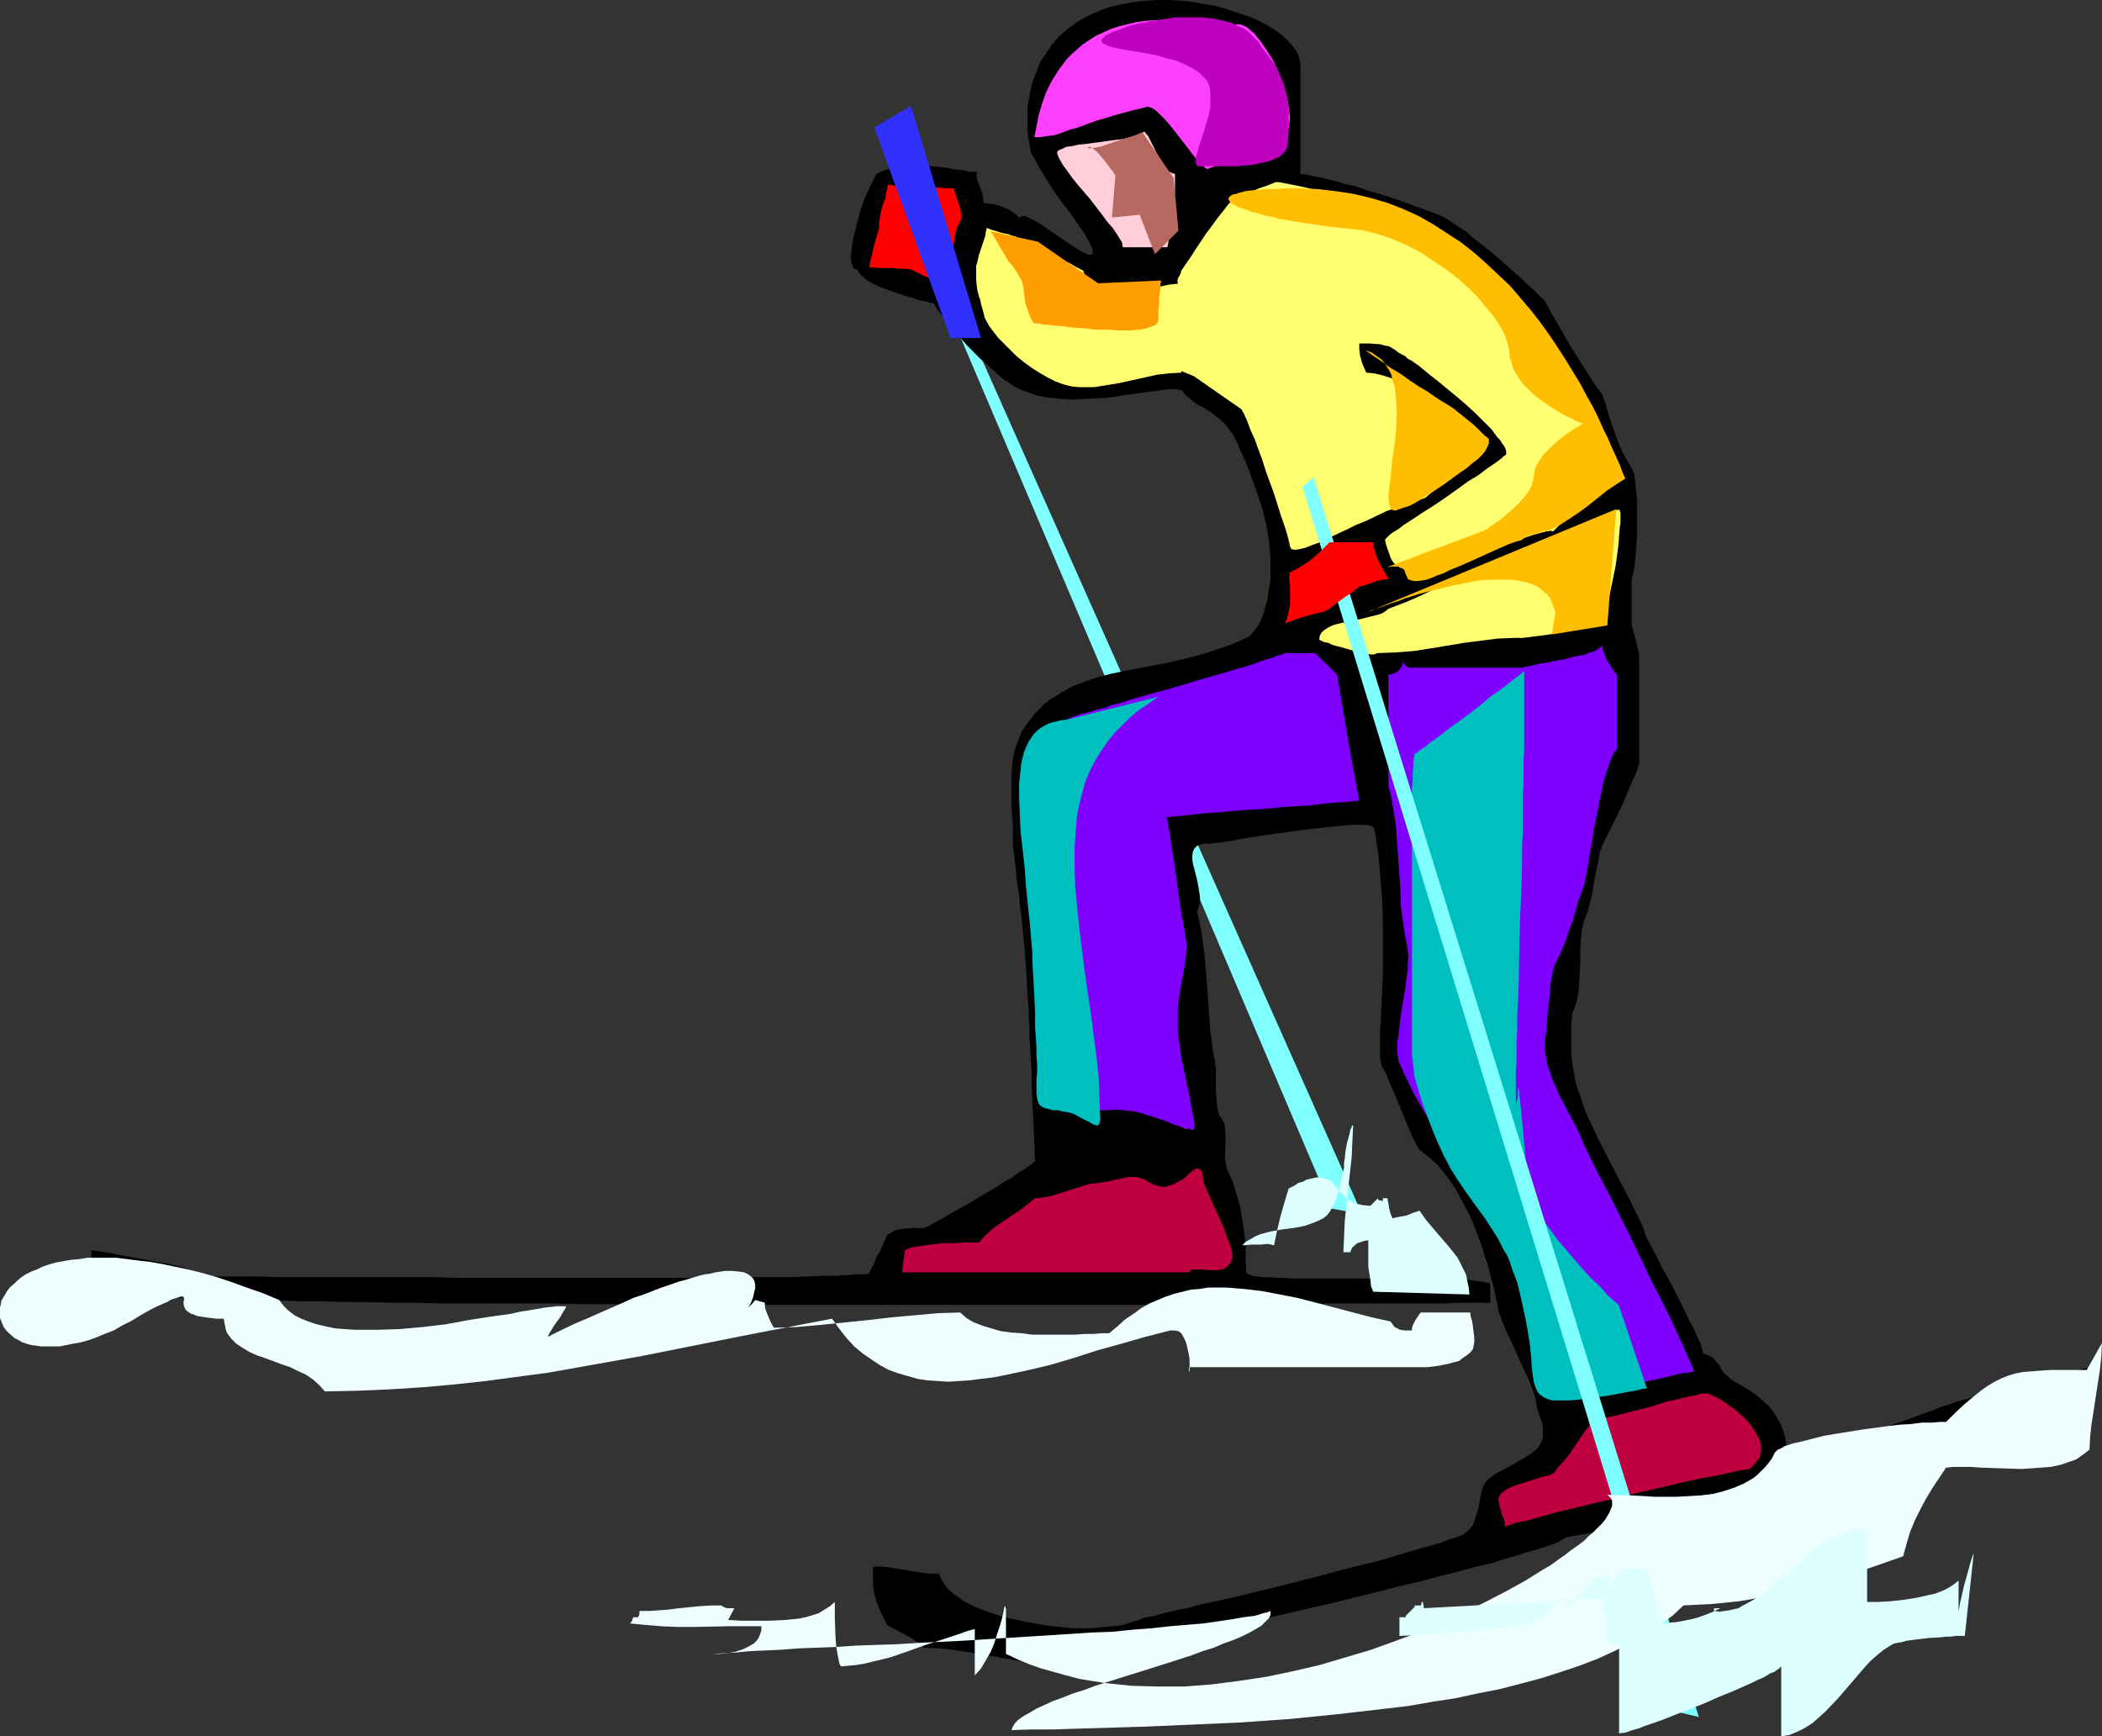 <?xml version="1.0" encoding="UTF-8" standalone="no"?>
<svg
   version="1.0"
   width="129.724mm"
   height="107.174mm"
   id="svg27"
   sodipodi:docname="Skier 56.wmf"
   xmlns:inkscape="http://www.inkscape.org/namespaces/inkscape"
   xmlns:sodipodi="http://sodipodi.sourceforge.net/DTD/sodipodi-0.dtd"
   xmlns="http://www.w3.org/2000/svg"
   xmlns:svg="http://www.w3.org/2000/svg">
  <rect width="100%" height="100%" fill="#333333" stroke="none"/>
  <sodipodi:namedview
     id="namedview27"
     pagecolor="#ffffff"
     bordercolor="#000000"
     borderopacity="0.25"
     inkscape:showpageshadow="2"
     inkscape:pageopacity="0.0"
     inkscape:pagecheckerboard="0"
     inkscape:deskcolor="#d1d1d1"
     inkscape:document-units="mm" />
  <defs
     id="defs1">
    <pattern
       id="WMFhbasepattern"
       patternUnits="userSpaceOnUse"
       width="6"
       height="6"
       x="0"
       y="0" />
  </defs>
  <path
     style="fill:#7fffff;fill-opacity:1;fill-rule:evenodd;stroke:none"
     d="m 222.523,75.132 88.072,206.815 7.11,1.293 -92.112,-207.138 z"
     id="path1" />
  <path
     style="fill:#000000;fill-opacity:1;fill-rule:evenodd;stroke:none"
     d="m 215.574,384.385 -0.646,-0.646 -0.97,-0.646 -0.97,-0.646 -0.97,-0.646 -2.424,-1.293 -2.586,-1.293 -0.646,-1.293 -0.485,-0.969 -0.485,-0.969 -0.323,-0.808 -0.646,-1.616 -0.323,-1.131 -0.323,-1.454 -0.162,-1.454 v -0.808 -3.231 h 1.939 l 1.939,0.162 3.878,0.646 3.878,0.646 1.778,0.162 h 1.939 l 0.485,0.969 0.485,0.969 0.646,0.969 0.808,0.969 0.97,0.808 1.131,0.808 1.131,0.808 1.454,0.808 1.293,0.646 1.616,0.646 3.232,1.131 3.555,0.969 3.717,0.808 3.717,0.646 3.878,0.485 3.717,0.323 h 3.717 l 3.394,-0.323 1.616,-0.162 1.616,-0.162 1.454,-0.323 1.293,-0.485 1.293,-0.323 1.131,-0.485 0.97,-0.323 1.293,-0.162 1.293,-0.323 1.616,-0.485 1.616,-0.323 1.939,-0.485 1.939,-0.323 2.101,-0.646 2.262,-0.485 2.262,-0.485 5.01,-1.131 5.171,-1.293 5.494,-1.293 11.15,-2.908 5.494,-1.454 5.494,-1.293 5.333,-1.616 5.01,-1.454 2.262,-0.646 2.262,-0.646 2.101,-0.808 2.101,-0.646 0.97,-0.485 0.808,-0.646 0.646,-0.646 0.646,-0.808 0.323,-0.969 0.323,-0.969 0.646,-1.939 0.323,-1.939 0.162,-0.808 0.162,-0.808 0.162,-0.646 0.162,-0.646 0.162,-0.323 0.162,-0.162 0.162,-0.485 0.323,-0.485 0.485,-0.485 0.646,-0.485 0.808,-0.646 0.808,-0.485 1.939,-0.969 4.202,-2.424 1.778,-1.131 0.808,-0.646 0.646,-0.646 0.485,-0.646 0.323,-0.808 0.323,-0.646 v -0.646 -1.616 l -0.162,-1.293 -0.485,-1.454 -0.485,-1.293 -0.323,-1.293 -0.162,-1.131 -0.162,-0.808 -0.323,-0.969 -0.485,-1.293 -0.485,-1.454 -0.646,-1.454 -0.808,-1.616 -1.616,-3.555 -1.616,-3.555 -0.808,-1.616 -0.646,-1.616 -0.485,-1.293 -0.485,-1.293 -0.323,-0.969 v -0.646 l -0.485,-2.1 -0.485,-2.424 -0.646,-2.262 -0.646,-2.585 -0.808,-2.424 -0.808,-2.585 -0.97,-2.585 -0.97,-2.585 -1.131,-2.424 -1.293,-2.424 -1.293,-2.424 -1.454,-2.262 -1.454,-1.939 -1.616,-1.939 -1.778,-1.616 -1.778,-1.454 -0.646,-0.485 -0.485,-0.646 -0.485,-0.969 -0.646,-1.293 -0.485,-1.131 -0.646,-1.454 -1.293,-3.231 -1.293,-3.07 -0.646,-1.616 -0.646,-1.454 -0.646,-1.454 -0.485,-1.293 -0.646,-1.131 -0.485,-0.969 -0.162,-0.808 -0.162,-0.969 v -1.131 -1.131 -1.293 -1.454 -1.616 l 0.162,-1.616 0.162,-3.555 0.162,-3.716 0.162,-4.039 v -4.039 -4.362 -4.524 l -0.162,-4.362 -0.323,-4.039 -0.323,-3.878 -0.162,-1.777 -0.162,-1.616 -0.323,-1.616 -0.162,-1.454 -0.162,-1.131 -0.323,-1.293 -0.162,-0.162 -0.323,-0.162 -0.485,-0.162 -0.646,-0.162 h -0.97 -0.97 -1.131 -1.131 l -1.454,0.162 -1.454,0.162 -3.07,0.323 -3.394,0.323 -3.394,0.485 -3.555,0.485 -3.394,0.485 -3.232,0.485 -2.909,0.485 -1.293,0.323 -1.293,0.162 -1.131,0.162 -0.97,0.162 h -0.808 l -0.808,0.162 h -0.485 -0.323 -0.808 l -0.646,0.162 -0.485,0.162 -0.485,0.162 -0.646,0.646 -0.323,0.646 -0.162,0.969 v 0.969 l 0.162,1.131 0.323,1.131 0.646,2.585 0.485,2.747 0.162,1.131 v 1.293 l -0.323,1.131 -0.323,0.969 0.485,2.262 0.485,2.424 0.646,4.686 0.485,5.009 0.323,4.686 0.323,4.524 0.323,4.362 0.323,1.939 0.162,1.939 0.323,1.777 0.323,1.616 v 0.485 l 0.162,0.808 v 1.616 3.878 l 0.162,1.939 0.162,1.777 0.162,0.646 0.162,0.646 0.162,0.646 0.323,0.323 0.323,0.485 0.323,0.646 0.323,0.646 v 0.808 l 0.162,1.616 v 1.777 l -0.162,3.555 0.323,1.777 0.162,0.808 0.323,0.646 1.131,2.585 0.808,2.747 0.808,2.747 0.485,3.07 0.485,3.07 0.323,3.231 v 3.07 l 0.162,3.07 0.162,0.162 0.485,0.162 0.646,0.323 1.131,0.162 1.293,0.162 h 1.454 l 1.778,0.162 h 1.939 l 2.101,0.162 h 2.262 4.686 5.171 5.333 5.333 5.171 4.686 l 2.262,0.162 h 2.101 l 1.939,0.162 h 1.778 l 1.454,0.162 1.293,0.162 0.97,0.162 0.808,0.162 0.485,0.162 0.162,0.323 v 1.131 1.777 1.454 0 -0.162 h -1.454 -1.778 -4.525 l -2.747,0.162 h -3.07 -3.394 -7.757 -4.202 -9.211 l -4.848,0.162 h -10.504 -5.656 -11.635 l -6.141,0.162 h -25.533 -6.626 -27.472 -27.957 -14.059 l -13.736,-0.162 h -13.574 -6.626 l -6.626,-0.162 h -6.302 -6.464 -6.141 -6.141 l -5.818,-0.162 h -5.656 l -5.656,-0.162 h -5.333 l -5.171,-0.162 H 70.942 l -4.686,-0.162 H 61.731 l -4.202,-0.162 -3.878,-0.162 h -3.717 l -3.394,-0.162 -3.07,-0.162 h -2.586 l -2.424,-0.162 -2.101,-0.162 -1.778,-0.162 h -1.293 l -0.646,-0.162 -0.485,-0.162 h -0.323 -0.162 l -2.586,-1.293 -2.424,-1.293 -1.131,-0.646 -0.97,-0.646 -0.808,-0.808 -0.808,-0.485 -0.485,-0.646 -0.485,-0.646 -0.485,-1.293 -0.162,-1.293 v -1.293 l 3.232,0.485 3.394,0.646 3.555,0.646 1.778,0.323 1.778,0.323 3.555,0.646 3.555,0.808 3.394,1.131 3.232,1.131 h 10.989 l 4.363,0.162 h 9.373 5.171 5.333 5.494 11.474 l 5.818,0.162 h 24.078 23.432 5.494 5.333 l 5.171,-0.162 h 4.848 4.686 4.363 l 4.04,-0.162 3.717,-0.162 h 1.616 1.616 l 1.616,-0.162 h 1.293 l 1.293,-0.162 h 1.293 0.97 l 0.97,-0.162 v 0 l 0.162,-0.323 0.323,-0.646 0.485,-0.969 0.323,-0.485 0.162,-0.646 0.323,-0.808 0.485,-0.808 0.485,-0.808 0.97,-2.262 0.646,-1.293 0.808,-0.485 0.808,-0.485 0.97,-0.323 1.131,-0.162 2.262,-0.162 h 2.586 l 1.454,-0.646 1.616,-0.969 1.778,-0.969 1.939,-1.131 4.04,-2.262 4.04,-2.424 1.939,-1.131 1.939,-1.293 1.778,-0.969 1.454,-1.131 1.454,-0.808 1.131,-0.808 0.646,-0.485 0.323,-0.323 0.323,-0.162 -0.162,-4.039 -0.162,-3.878 -0.162,-3.555 -0.162,-3.393 -0.162,-3.07 v -2.908 l -0.162,-2.747 -0.162,-2.747 -0.162,-2.424 v -2.262 l -0.162,-2.262 v -1.939 l -0.323,-3.878 -0.162,-3.716 -0.485,-6.625 -0.323,-3.393 -0.323,-3.393 -0.485,-3.878 -0.162,-1.939 -0.323,-2.1 -0.323,-2.262 -0.162,-2.262 -0.323,-2.585 -0.323,-2.585 v -4.524 l -0.323,-4.201 v -3.878 -3.716 l 0.162,-1.939 0.162,-1.616 0.323,-1.777 0.485,-1.616 0.646,-1.616 0.646,-1.616 0.97,-1.454 1.131,-1.454 0.97,-1.293 1.131,-1.131 1.131,-1.131 1.293,-0.969 1.293,-0.808 1.293,-0.808 2.586,-1.454 2.909,-1.131 2.909,-0.969 3.07,-0.808 3.07,-0.646 3.394,-0.646 3.394,-0.646 3.394,-0.646 3.555,-0.808 3.717,-0.969 3.717,-1.131 3.717,-1.293 3.717,-1.616 0.808,-0.485 0.485,-0.485 0.646,-0.808 0.646,-0.808 0.646,-1.131 0.485,-1.131 0.485,-1.454 0.323,-1.293 0.485,-1.616 0.162,-1.616 0.323,-1.777 0.162,-1.777 v -1.777 -1.939 l -0.162,-1.939 -0.162,-2.1 -0.646,-4.039 -0.97,-4.039 -1.293,-3.878 -1.293,-3.555 -0.646,-1.777 -0.646,-1.616 -0.646,-1.454 -0.646,-1.293 -0.485,-1.293 -0.485,-0.969 -0.485,-0.969 -0.323,-0.646 -0.808,-0.969 -0.646,-0.969 -0.97,-0.969 -0.808,-0.646 -1.616,-1.293 -1.778,-1.131 -1.616,-0.808 -1.293,-0.969 -1.293,-1.131 -0.485,-0.485 -0.323,-0.646 -0.646,-0.162 -0.808,-0.162 h -1.616 l -1.778,0.162 -2.101,0.323 -2.262,0.323 -2.586,0.323 -2.424,0.323 -2.747,0.485 -2.909,0.162 -2.909,0.162 -2.747,0.162 -2.909,-0.162 -2.909,-0.323 -2.747,-0.485 -2.586,-0.969 -1.293,-0.485 -1.293,-0.646 -1.131,-0.808 -1.293,-0.808 -1.293,-1.131 -1.293,-1.131 -2.909,-2.585 -2.747,-2.747 -2.586,-2.908 -1.131,-1.454 -1.131,-1.293 -0.97,-1.293 -0.97,-1.131 -0.808,-1.131 -0.485,-0.969 -0.97,-0.162 -0.97,-0.323 -1.131,-0.162 -1.454,-0.485 -2.747,-0.808 -2.747,-0.969 -2.747,-0.969 -1.293,-0.646 -1.131,-0.646 -0.97,-0.646 -0.646,-0.646 -0.646,-0.646 -0.323,-0.808 h -0.323 l -0.323,-0.162 -0.323,-0.162 -0.162,-0.323 -0.323,-0.969 -0.162,-1.131 0.162,-1.454 0.162,-1.616 0.323,-1.777 0.485,-1.777 0.97,-3.878 0.646,-1.939 0.646,-1.777 0.808,-1.616 0.646,-1.454 0.646,-1.293 0.485,-0.969 1.454,-0.646 1.454,-0.485 1.454,-0.485 1.778,-0.162 3.394,-0.162 3.394,0.162 3.394,0.323 1.454,0.323 1.454,0.162 1.293,0.162 1.131,0.323 h 0.97 0.808 v 1.131 l 0.162,0.969 0.646,1.616 0.485,1.454 0.162,0.969 0.162,1.131 1.293,0.162 1.131,0.162 1.293,0.323 1.131,0.485 1.131,0.485 0.97,0.646 0.808,0.646 0.646,0.646 0.162,-0.323 0.162,-0.162 h 0.323 0.808 l 0.485,0.323 0.97,0.485 1.293,0.646 1.454,0.969 3.07,2.1 3.07,2.1 1.293,0.808 1.293,0.808 0.97,0.485 0.485,0.162 0.323,0.162 h 0.323 l 0.162,-0.162 h 0.323 v -0.323 -0.808 l -0.323,-0.808 -0.485,-0.969 -0.646,-1.131 -0.646,-1.131 -0.97,-1.293 -0.97,-1.454 -0.97,-1.454 -2.262,-2.908 -2.262,-3.231 -2.101,-3.393 -1.939,-3.393 -0.808,-1.454 -0.323,-1.939 -0.323,-1.777 -0.162,-1.616 v -3.231 -1.131 -0.808 l 0.323,-1.777 0.323,-1.777 0.323,-1.616 0.485,-1.454 0.646,-1.616 0.485,-1.293 0.646,-1.454 0.808,-1.131 1.616,-2.424 1.778,-2.1 2.101,-1.777 2.262,-1.616 2.262,-1.293 2.586,-1.131 2.586,-0.969 2.747,-0.646 2.747,-0.485 2.747,-0.323 L 270.033,0 h 2.747 l 2.909,0.162 2.747,0.323 2.747,0.485 2.747,0.485 2.586,0.808 2.424,0.808 2.424,0.808 2.262,0.969 2.101,1.131 1.778,1.131 1.616,1.131 1.293,1.293 1.131,1.293 0.97,1.293 0.485,1.293 0.323,1.293 v 25.852 l 1.293,0.162 1.454,0.323 1.778,0.323 1.939,0.485 1.939,0.485 2.262,0.646 2.262,0.485 2.262,0.808 4.848,1.454 4.686,1.616 4.848,1.777 2.262,0.808 2.101,0.969 1.454,0.969 1.616,1.131 1.778,1.131 1.616,1.454 3.555,2.747 3.394,2.908 1.616,1.454 1.454,1.293 1.454,1.293 1.293,1.293 1.131,0.969 0.97,0.969 0.808,0.808 0.646,0.485 0.97,1.616 0.808,1.616 1.778,2.908 1.616,2.908 1.616,2.747 3.394,5.332 1.616,2.585 1.939,2.585 0.646,1.939 0.646,2.262 1.454,4.363 0.808,2.262 0.97,2.262 1.131,2.1 1.131,1.939 0.162,0.323 0.162,0.323 0.323,0.808 0.162,1.293 0.162,1.454 0.162,1.616 0.162,1.777 v 2.1 2.1 4.039 l -0.162,2.1 -0.162,1.939 -0.162,1.777 -0.162,1.777 -0.323,1.293 -0.323,1.131 v 10.341 l 0.162,0.808 0.162,0.808 0.323,0.969 0.323,1.131 0.485,2.262 0.323,1.293 v 1.293 24.236 l -0.646,1.939 -0.97,2.1 -0.97,2.262 -0.97,2.424 -2.424,5.009 -2.586,5.17 -0.646,1.777 -0.323,1.939 -0.808,3.878 -0.646,3.878 -0.485,1.939 -0.485,1.939 -0.646,1.616 -0.485,1.616 -0.323,1.454 -0.162,1.616 -0.162,2.908 v 2.908 l -0.162,2.908 -0.162,2.908 -0.162,1.454 -0.323,1.616 -0.485,1.454 -0.646,1.616 v 0.646 0.646 l -0.162,0.808 v 0.808 1.131 1.131 1.293 1.293 1.454 l 0.162,1.454 0.162,1.616 0.323,1.616 0.323,1.777 0.485,1.777 0.646,1.777 0.646,1.939 0.646,1.777 0.97,2.1 1.939,4.201 4.363,8.402 2.101,4.039 0.97,1.777 0.808,1.777 0.808,1.616 0.646,1.293 0.646,1.293 0.323,1.131 0.162,0.162 v 0.323 l 0.162,0.485 0.323,0.646 0.323,0.646 0.323,0.646 0.97,1.777 0.97,1.939 1.131,2.262 1.293,2.262 1.293,2.424 2.424,4.847 1.131,2.424 1.131,2.1 0.808,1.939 0.485,0.808 0.323,0.808 0.162,0.646 0.162,0.646 0.162,0.485 v 0.323 l 0.97,0.323 0.646,0.323 0.646,0.323 0.323,0.323 0.646,0.808 0.646,0.646 0.323,0.808 0.323,0.485 0.323,0.485 0.485,0.485 0.646,0.485 0.646,0.646 0.808,0.485 1.939,1.131 1.616,0.969 1.616,1.131 1.293,1.131 1.131,0.969 0.97,1.131 0.808,1.131 0.646,1.131 0.646,1.131 0.485,1.131 0.646,2.1 0.323,2.262 v 1.939 l 2.424,-0.485 2.101,-0.485 2.101,-0.485 1.939,-0.485 3.717,-0.969 3.394,-1.131 6.302,-2.262 3.07,-1.131 3.394,-1.131 3.394,-1.293 1.939,-0.646 1.939,-0.808 2.101,-0.646 2.262,-0.808 2.424,-0.646 2.424,-0.808 2.747,-0.808 2.747,-0.646 3.07,-0.969 3.394,-0.808 3.394,-0.808 3.717,-0.969 4.04,-0.808 4.202,-0.969 -0.323,1.454 -0.323,1.131 -0.162,0.969 -0.162,0.808 -0.323,0.646 -0.162,0.323 -0.162,0.323 -0.162,0.162 -0.323,0.162 h -0.323 l -0.485,0.162 -0.323,0.162 -0.162,0.323 -2.586,0.646 -2.747,0.808 -3.07,0.808 -3.232,0.969 -3.394,0.969 -3.555,1.131 -3.717,1.131 -3.878,1.131 -3.878,1.293 -2.101,0.485 -2.101,0.646 -4.202,1.293 -4.202,1.293 -8.726,2.747 -8.888,2.585 -8.888,2.585 -8.726,2.585 -4.202,1.131 -4.202,1.293 -4.04,1.131 -4.04,0.969 -3.878,0.969 -3.717,0.969 -3.555,0.808 -3.394,0.808 -3.232,0.646 -3.07,0.646 -2.747,0.485 -2.586,0.485 v 0.162 l -0.323,0.162 -0.323,0.162 -0.485,0.323 -0.646,0.323 -0.808,0.323 -0.808,0.323 -1.131,0.323 -1.131,0.323 -1.293,0.485 -1.293,0.323 -1.616,0.485 -1.454,0.485 -1.778,0.485 -3.555,1.131 -4.04,0.969 -4.202,1.131 -4.525,1.131 -4.848,1.293 -4.848,1.131 -5.01,1.293 -10.504,2.585 -10.504,2.424 -10.504,2.424 -5.171,1.293 -5.01,0.969 -4.686,1.131 -4.525,0.969 -4.363,0.969 -4.04,0.969 -3.717,0.646 -1.616,0.323 -1.778,0.323 -1.454,0.323 -1.454,0.323 -1.293,0.162 -1.293,0.323 -0.97,0.162 -0.97,0.162 -0.808,0.162 -0.808,0.162 -1.616,-0.162 -1.616,-0.162 -3.555,-0.323 -3.717,-0.646 -3.717,-0.646 -3.878,-0.646 -3.878,-0.646 -4.04,-0.485 z"
     id="path2" />
  <path
     style="fill:#bf003f;fill-opacity:1;fill-rule:evenodd;stroke:none"
     d="m 350.995,356.109 v -0.323 -0.485 l -0.162,-0.808 -0.485,-1.131 -0.323,-1.131 -0.323,-1.131 -0.162,-1.131 v -0.485 l 0.162,-0.485 0.323,-0.485 0.323,-0.323 0.646,-0.485 0.808,-0.485 1.939,-0.808 4.202,-1.293 1.939,-0.646 0.97,-0.162 0.808,-0.323 0.646,-0.323 0.485,-0.323 0.162,-0.323 0.162,-0.323 1.293,-1.454 1.131,-1.293 2.101,-3.07 2.101,-3.07 1.131,-1.454 1.131,-1.293 1.131,-0.162 1.293,-0.162 1.616,-0.323 1.454,-0.323 1.778,-0.485 1.939,-0.485 3.878,-0.969 4.04,-1.293 1.778,-0.323 1.778,-0.485 1.616,-0.323 1.454,-0.323 1.293,-0.323 h 1.131 0.162 l 0.323,0.162 0.808,0.323 1.131,0.485 1.293,0.808 1.293,0.969 1.454,0.969 1.293,1.131 1.454,1.293 1.131,1.454 0.97,1.454 0.808,1.454 0.485,1.454 v 0.646 0.808 l -0.162,0.646 -0.162,0.808 -0.485,0.646 -0.485,0.646 -0.646,0.808 -0.808,0.646 -1.131,0.162 -1.131,0.162 -1.293,0.323 -1.454,0.323 -1.454,0.323 -1.616,0.323 -3.555,0.646 -3.717,0.808 -4.04,0.969 -4.202,0.969 -4.363,0.969 -8.565,2.1 -4.04,0.969 -4.04,0.969 -3.555,0.969 -1.778,0.485 -1.616,0.485 -1.616,0.323 -1.454,0.323 -1.293,0.485 z"
     id="path3" />
  <path
     style="fill:#bf003f;fill-opacity:1;fill-rule:evenodd;stroke:none"
     d="m 210.403,296.812 0.162,-1.293 0.162,-1.293 0.162,-1.293 0.162,-1.293 0.808,-0.323 0.808,-0.323 0.97,-0.162 1.131,-0.162 2.424,-0.323 2.586,-0.323 h 2.586 l 2.424,-0.162 h 3.717 l 0.323,-0.646 0.646,-0.646 1.293,-1.293 1.616,-1.293 1.939,-1.293 1.939,-1.293 1.939,-1.293 1.616,-1.293 1.616,-1.293 1.778,-0.162 1.939,-0.323 7.595,-2.424 1.778,-0.485 1.939,-0.162 0.808,-0.162 1.131,-0.162 1.293,-0.323 1.454,-0.323 1.454,-0.323 1.454,-0.162 1.454,0.162 1.454,0.485 0.808,0.485 0.808,0.485 0.808,0.323 0.646,0.162 0.646,0.162 0.646,0.162 1.293,-0.323 1.131,-0.323 1.131,-0.646 0.97,-0.485 0.97,-0.808 0.646,-0.646 0.808,-0.646 0.485,-0.323 0.646,-0.162 0.323,0.162 0.162,0.162 0.323,0.162 0.162,0.485 0.162,0.485 v 0.646 l 0.162,0.808 v 0.323 l 0.323,0.646 0.323,0.808 0.485,1.131 0.485,1.131 0.646,1.454 1.293,2.747 1.293,2.908 0.485,1.454 0.485,1.293 0.485,1.293 0.323,1.131 0.162,0.969 v 0.646 l -0.323,0.969 -0.485,0.646 -0.485,0.485 -0.646,0.485 -0.808,0.162 -0.97,0.162 h -1.616 l -1.778,-0.162 h -0.808 -1.293 -0.485 l -0.162,0.323 -0.162,0.323 z"
     id="path4" />
  <path
     style="fill:#7f00ff;fill-opacity:1;fill-rule:evenodd;stroke:none"
     d="m 248.379,259.003 -0.162,-2.424 -0.162,-2.262 -0.646,-4.524 -0.808,-4.686 -0.97,-4.686 -1.131,-4.847 -0.808,-4.686 -0.646,-4.524 -0.162,-2.262 -0.162,-2.424 -0.323,-2.585 -0.162,-2.424 -0.162,-2.424 -0.323,-2.1 -0.162,-1.939 v -1.939 l -0.162,-1.777 v -1.616 -1.454 l -0.162,-1.454 0.162,-1.293 v -1.131 -2.262 l 0.323,-1.777 0.162,-1.777 0.162,-1.454 0.323,-1.293 0.162,-1.454 0.323,-1.293 0.162,-1.616 v -1.454 l 0.162,-1.777 0.323,-0.162 0.323,-0.485 0.485,-0.646 0.485,-0.808 0.485,-0.969 0.323,-0.969 0.97,-2.585 0.97,-2.585 0.646,-2.585 0.323,-1.131 0.162,-1.131 0.162,-0.969 v -0.646 l 0.646,-0.162 0.646,-0.323 0.97,-0.323 0.97,-0.323 1.293,-0.323 1.293,-0.323 1.454,-0.485 1.616,-0.323 1.616,-0.646 1.939,-0.485 3.555,-1.131 4.04,-1.131 4.202,-1.131 8.08,-2.424 4.04,-1.131 3.717,-1.131 1.778,-0.485 1.616,-0.485 1.616,-0.646 1.454,-0.485 1.293,-0.323 1.131,-0.485 1.131,-0.323 0.808,-0.323 h 6.949 l 5.171,5.009 1.293,7.756 1.293,7.594 0.646,3.716 0.646,3.555 0.646,3.393 0.646,3.393 -3.232,0.323 -2.909,0.162 -2.909,0.323 -2.747,0.323 -5.494,0.323 -5.171,0.485 -5.333,0.323 -5.333,0.485 -2.747,0.162 -2.909,0.323 -3.07,0.323 -3.07,0.323 0.162,0.646 0.162,0.808 0.162,1.293 0.323,1.454 0.162,1.616 0.323,1.939 0.323,1.939 0.323,2.262 0.646,4.524 0.646,4.686 0.808,4.524 0.323,2.1 0.323,2.1 v 0.646 l -0.162,0.808 v 0.969 l -0.162,0.969 -0.323,2.262 -0.97,5.17 -0.323,2.424 -0.162,1.131 v 1.131 1.777 1.939 l 0.162,2.1 0.323,2.262 0.323,2.424 0.97,4.686 0.485,2.262 0.485,2.1 0.323,2.1 0.323,1.777 0.323,1.454 0.162,1.293 v 0.808 l -0.162,0.323 -0.162,0.162 -0.162,0.162 -0.162,-0.162 h -0.162 l -0.323,-0.323 -0.162,0.162 h -0.323 -0.485 l -0.646,-0.323 -0.808,-0.323 -1.131,-0.323 -1.131,-0.485 -1.131,-0.485 -1.454,-0.485 -1.454,-0.485 -3.232,-0.969 -1.616,-0.323 -1.778,-0.162 -1.778,-0.162 -1.778,0.162 z"
     id="path5" />
  <path
     style="fill:#7f00ff;fill-opacity:1;fill-rule:evenodd;stroke:none"
     d="m 365.539,326.218 v 0 l -0.162,-0.323 -0.162,-0.323 -0.162,-0.485 -0.323,-0.646 -0.323,-0.808 -0.485,-0.969 -0.485,-1.131 -0.485,-1.131 -0.485,-1.131 -0.646,-1.454 -0.485,-1.454 -0.808,-1.616 -0.646,-1.616 -1.454,-3.555 -1.616,-3.878 -1.616,-4.039 -1.616,-4.201 -1.778,-4.524 -3.232,-9.048 -3.07,-9.21 -0.323,-1.131 -0.485,-0.808 -0.485,-0.808 -0.646,-0.646 -0.485,-0.485 -0.485,-0.485 -1.131,-0.646 -1.131,-0.646 -1.293,-0.646 -0.485,-0.485 -0.646,-0.646 -0.485,-0.646 -0.646,-0.969 -0.808,-0.808 -0.97,-1.131 -0.808,-1.131 -0.97,-1.454 -1.778,-3.07 -1.778,-3.07 -0.646,-1.454 -0.808,-1.616 -0.646,-1.293 -0.485,-1.131 -0.485,-1.131 -0.323,-0.646 -0.162,-0.646 v -0.323 l -0.162,-0.969 v -1.454 -1.454 l 0.323,-1.616 0.162,-1.777 0.162,-1.777 0.646,-3.878 0.646,-3.878 0.162,-1.777 0.323,-1.777 v -1.777 l 0.162,-1.454 -0.162,-1.454 -0.162,-1.131 -0.485,-2.262 -0.323,-2.262 -0.646,-4.686 -0.162,-4.524 -0.323,-4.686 -0.323,-4.524 -0.323,-4.686 -0.323,-2.262 -0.808,-4.847 -0.646,-2.424 v -26.013 h 0.646 l 0.646,-0.323 0.485,-0.162 0.646,-0.485 0.323,-0.485 0.485,-0.646 0.162,-0.646 v -0.646 l 0.162,0.646 0.162,0.323 0.646,0.646 0.646,0.162 h 0.162 25.856 l 1.616,-0.323 1.454,-0.323 1.293,-0.323 1.293,-0.162 2.262,-0.485 2.101,-0.323 1.616,-0.485 1.454,-0.323 1.131,-0.162 1.131,-0.323 0.646,-0.323 0.646,-0.162 0.485,-0.162 0.485,-0.323 0.646,-0.485 0.646,-0.485 v 0.808 l 0.323,0.808 0.323,0.808 0.323,0.969 1.293,1.939 0.485,0.808 0.646,0.646 v 17.288 l -0.323,0.485 -0.323,0.323 -0.646,1.293 -0.485,1.454 -0.646,1.777 -0.646,2.1 -0.485,2.262 -0.485,2.262 -0.485,2.585 -0.97,4.847 -0.323,2.424 -0.485,2.262 -0.323,2.262 -0.323,1.939 -0.323,1.777 -0.323,1.454 -0.646,1.939 -0.808,2.1 -0.646,2.424 -0.646,2.262 -0.97,2.424 -0.808,2.585 -1.131,2.585 -1.293,2.585 -0.323,1.131 -0.323,1.616 -0.323,1.616 -0.162,2.1 -0.162,2.1 -0.323,2.262 -0.323,4.686 -0.162,0.969 -0.162,1.293 v 0.646 0.808 0.808 l 0.162,0.969 0.162,1.293 0.323,1.293 0.485,1.293 0.485,1.616 0.808,1.777 0.808,1.939 1.131,2.1 1.131,2.262 0.485,0.646 0.323,0.808 0.97,1.777 0.97,2.1 0.97,2.262 2.262,4.686 1.131,2.262 1.131,2.1 1.454,2.747 1.616,3.231 1.616,3.231 1.778,3.555 3.394,7.109 1.778,3.716 1.778,3.393 1.616,3.231 1.454,3.07 0.646,1.454 0.646,1.454 0.646,1.293 0.485,1.131 0.485,1.131 0.485,0.969 0.323,0.808 0.323,0.808 0.323,0.485 v 0.485 l 0.162,0.323 v 0.162 h -0.323 -0.485 l -0.646,0.162 h -0.646 l -1.616,0.323 -1.939,0.485 -1.939,0.485 -2.424,0.485 -4.686,1.131 -4.848,1.131 -2.262,0.485 -2.101,0.485 -1.939,0.485 -1.616,0.323 h -0.646 l -0.485,0.162 h -0.646 z"
     id="path6" />
  <path
     style="fill:#ffff70;fill-opacity:1;fill-rule:evenodd;stroke:none"
     d="m 307.686,149.294 0.162,-0.969 0.323,-0.646 0.646,-0.646 0.97,-0.646 0.97,-0.485 1.131,-0.323 2.586,-0.646 1.454,-0.323 1.293,-0.162 2.586,-0.646 1.293,-0.323 1.131,-0.323 0.808,-0.485 0.808,-0.646 2.101,-0.808 2.101,-0.808 2.262,-0.969 2.424,-1.131 4.848,-2.262 5.171,-2.585 0.485,-0.162 0.808,-0.162 0.97,-0.162 1.131,-0.323 1.454,-0.485 1.293,-0.485 1.616,-0.646 1.616,-0.485 3.555,-1.454 3.555,-1.293 3.394,-1.454 1.616,-0.646 1.454,-0.646 1.616,-0.646 1.778,-0.969 3.555,-2.1 1.778,-0.969 1.293,-0.808 0.646,-0.323 0.485,-0.162 0.485,-0.162 h 0.323 0.162 v 0.323 l 0.162,0.323 v 0.485 1.293 0.646 l -0.162,0.969 -0.162,1.939 -0.162,2.262 -0.323,2.424 -0.323,2.424 -0.97,4.686 -0.485,2.262 -0.323,1.939 -0.485,1.777 -0.162,0.646 -0.323,0.646 -0.162,0.485 -0.162,0.323 -0.162,0.162 -0.162,0.162 -1.131,0.323 -1.131,0.323 -2.424,0.646 -2.747,0.646 -2.747,0.646 -2.909,0.485 -2.586,0.323 -2.586,0.323 h -0.97 -1.131 l -3.878,0.162 -3.717,0.485 -3.878,0.485 -3.878,0.646 -3.878,0.646 -4.202,0.646 -4.202,0.323 -4.363,0.162 -0.162,0.162 -0.485,0.162 h -0.646 l -0.808,-0.162 -0.97,-0.162 -1.131,-0.162 -2.586,-0.808 -2.424,-0.646 -1.131,-0.323 -0.97,-0.485 -0.97,-0.162 -0.646,-0.323 -0.323,-0.162 z"
     id="path7" />
  <path
     style="fill:#ffff70;fill-opacity:1;fill-rule:evenodd;stroke:none"
     d="m 301.222,128.128 -0.323,-0.646 -0.162,-0.808 -0.485,-1.939 -0.646,-2.1 -0.808,-2.262 -0.808,-2.585 -0.808,-2.585 -1.939,-5.332 -0.808,-2.585 -0.97,-2.585 -0.808,-2.262 -0.97,-2.1 -0.646,-1.777 -0.323,-0.808 -0.323,-0.646 -0.162,-0.485 -0.323,-0.485 -0.162,-0.323 -0.162,-0.323 -11.15,-7.756 -10.019,-4.039 -1.293,-13.249 0.485,-0.162 h 0.485 l 1.131,-0.323 1.454,-0.646 1.293,-0.646 1.293,-0.808 0.97,-0.646 0.323,-0.485 0.162,-0.323 v -0.323 -0.323 l -0.162,-0.162 0.162,-0.323 v -0.323 l 0.323,-0.485 0.323,-0.646 0.162,-0.646 0.97,-1.454 1.131,-1.616 1.131,-1.777 2.586,-3.878 1.454,-1.939 1.293,-1.777 1.293,-1.616 1.131,-1.454 0.485,-0.485 0.485,-0.646 0.485,-0.323 0.323,-0.323 0.162,-0.323 0.323,-0.162 v 0 l 0.162,0.162 0.323,-0.162 h 0.485 l 1.131,-0.323 1.293,-0.485 1.454,-0.646 1.454,-0.485 1.293,-0.485 1.131,-0.485 h 0.485 0.323 l 4.202,0.808 4.363,0.969 4.525,1.293 4.525,1.293 4.686,1.454 4.686,1.777 4.525,1.939 4.525,2.1 4.363,2.424 4.202,2.585 4.04,2.908 1.778,1.616 1.778,1.616 1.778,1.616 1.616,1.777 1.616,1.939 1.293,1.777 1.454,2.1 1.131,1.939 1.131,2.262 0.97,2.262 0.323,0.646 0.485,0.808 0.808,1.616 1.131,2.1 1.131,2.262 1.293,2.262 1.454,2.424 2.586,5.17 1.293,2.424 1.131,2.262 1.131,2.1 0.97,2.1 0.808,1.616 0.323,0.646 0.323,0.646 0.162,0.646 0.323,0.323 v 0.323 0.323 l -0.646,0.646 -0.808,0.646 -1.778,1.454 -2.101,1.616 -2.101,1.777 -2.262,1.616 -1.939,1.616 -1.778,1.454 -0.808,0.808 -0.646,0.646 h -0.323 l -0.323,-0.162 -0.323,0.162 h -0.485 l -0.646,0.162 -0.646,0.162 -1.778,0.485 -1.939,0.646 -2.101,0.808 -2.262,0.808 -2.424,0.808 -2.424,0.969 -2.424,0.969 -2.101,0.808 -2.101,0.808 -1.778,0.646 -0.97,0.323 -0.646,0.323 -0.646,0.162 -0.646,0.162 -0.485,0.162 h -0.323 l -1.778,0.162 h -1.778 -1.293 l -1.293,-0.323 -1.131,-0.323 -0.808,-0.323 -0.808,-0.485 -0.485,-0.485 -0.485,-0.646 -0.323,-0.646 -0.485,-1.454 -0.485,-1.293 -0.323,-1.454 0.162,-0.162 0.162,-0.162 0.323,-0.323 0.485,-0.485 0.646,-0.485 0.808,-0.485 0.97,-0.646 0.808,-0.646 2.262,-1.454 2.424,-1.616 2.586,-1.616 2.586,-1.777 2.747,-1.939 2.424,-1.777 2.424,-1.454 2.101,-1.616 0.97,-0.646 0.97,-0.646 0.646,-0.485 0.646,-0.485 0.485,-0.485 0.485,-0.323 0.162,-0.162 v -0.162 -0.485 l -0.162,-0.646 -0.323,-0.646 -0.485,-0.646 -0.485,-0.808 -0.646,-0.646 -1.293,-1.777 -1.778,-1.777 -1.939,-1.939 -2.101,-1.939 -2.262,-1.939 -4.525,-3.716 -2.262,-1.777 -1.939,-1.616 -1.778,-1.293 -0.97,-0.485 -0.646,-0.646 -0.646,-0.323 -0.646,-0.323 -0.485,-0.323 -0.323,-0.323 -0.808,-0.485 -0.808,-0.485 -0.97,-0.162 -1.131,-0.323 -2.424,-0.162 h -2.424 v 1.293 l 0.162,1.454 0.485,1.777 0.485,1.131 0.485,1.131 1.778,0.162 2.101,0.485 1.939,0.646 2.262,0.969 2.101,1.131 2.262,1.293 4.363,2.747 2.101,1.454 1.939,1.454 1.778,1.293 1.778,1.293 1.454,1.293 1.131,0.969 0.97,0.808 0.323,0.323 0.323,0.162 -14.867,12.764 -2.101,0.646 -2.262,0.646 -2.262,0.969 -2.424,0.808 -4.686,2.262 -2.424,0.969 -2.262,1.131 -2.101,0.969 -2.101,0.969 -1.939,0.969 -1.778,0.646 -1.616,0.646 -1.454,0.323 -0.97,0.162 -0.485,-0.162 z"
     id="path8" />
  <path
     style="fill:#ffff70;fill-opacity:1;fill-rule:evenodd;stroke:none"
     d="m 251.773,90.32 -1.778,-0.162 -1.939,-0.485 -1.778,-0.646 -1.939,-0.969 -1.939,-1.131 -1.778,-1.131 -1.778,-1.293 -1.778,-1.454 -1.454,-1.454 -1.454,-1.454 -1.293,-1.293 -1.131,-1.454 -0.97,-1.293 -0.646,-1.131 -0.485,-0.969 -0.162,-0.808 -0.323,-1.131 -0.323,-1.131 -0.162,-0.969 -0.323,-0.808 -0.162,-0.646 -0.162,-0.646 -0.162,-0.969 -0.162,-1.777 v -2.262 -0.323 -0.485 l 0.323,-1.131 0.323,-1.454 0.485,-1.454 0.485,-1.454 0.485,-1.454 0.162,-1.131 0.162,-0.485 v -0.323 l 1.293,0.485 1.131,0.323 0.97,0.323 0.808,0.162 0.808,0.162 0.808,0.323 0.646,0.162 0.808,0.323 0.97,0.485 1.131,0.485 1.293,0.646 1.616,0.646 0.97,0.646 1.131,0.485 0.97,0.485 1.293,0.646 1.293,0.808 1.454,0.646 1.616,0.969 1.616,0.808 v 0.323 l 0.162,0.323 0.485,0.808 0.646,0.808 1.616,1.616 0.646,0.808 0.485,0.808 0.162,0.646 1.454,-0.162 1.293,-0.162 2.262,-0.323 1.939,-0.323 1.616,-0.323 1.454,-0.323 1.131,-0.162 2.262,-0.646 2.262,-0.485 1.454,-0.162 1.454,-0.162 1.939,-0.162 h 2.101 1.131 l 1.293,-0.162 h 3.07 l -0.323,0.162 -0.162,0.323 -0.485,0.969 -0.646,0.969 -0.808,1.454 -0.97,1.454 -0.808,1.616 -1.778,3.716 -1.616,3.555 -0.646,1.616 -0.646,1.616 -0.323,1.293 -0.323,1.131 v 0.808 0.323 l 0.162,0.162 -2.909,0.162 -2.909,0.323 -5.818,1.293 -2.909,0.646 -2.909,0.485 -3.07,0.485 z"
     id="path9" />
  <path
     style="fill:#ff0000;fill-opacity:1;fill-rule:evenodd;stroke:none"
     d="m 212.504,62.852 h -0.323 l -0.485,-0.162 h -0.485 -1.293 l -1.616,-0.162 h -3.232 l -1.293,-0.162 h -0.97 l 0.162,-1.293 0.323,-1.293 0.646,-2.747 0.808,-2.747 0.323,-1.293 v -1.293 l 0.162,-0.808 0.162,-1.131 0.646,-2.424 0.485,-1.131 0.162,-1.293 0.323,-0.969 v -0.808 h 0.808 l 0.808,0.162 h 1.778 l 2.101,0.162 2.262,0.162 4.363,0.162 1.778,0.162 h 0.97 0.646 v 0.646 l 0.323,0.646 0.485,1.454 0.323,0.969 0.323,0.969 0.162,0.969 0.162,1.293 -0.646,1.293 -0.485,1.131 -0.323,1.131 -0.162,1.131 -0.323,1.939 v 1.939 3.555 l -0.162,1.777 -0.323,0.808 -0.323,0.969 h -0.646 l -0.808,-0.323 -1.131,-0.323 -1.293,-0.646 -2.586,-1.131 z"
     id="path10" />
  <path
     style="fill:#ffced8;fill-opacity:1;fill-rule:evenodd;stroke:none"
     d="m 267.125,57.682 h -5.171 l -0.162,-0.323 v -0.485 l -0.162,-0.485 -0.323,-0.485 -0.808,-1.293 -0.97,-1.454 -1.293,-1.454 -1.293,-1.777 -2.747,-3.555 -2.909,-3.393 -1.293,-1.616 -1.131,-1.616 -0.97,-1.293 -0.646,-1.131 -0.323,-0.646 -0.323,-0.808 v -0.323 l 0.162,-0.323 0.162,-0.162 0.808,-0.323 0.97,-0.485 1.293,-0.162 1.454,-0.323 1.616,-0.162 3.555,-0.485 3.555,-0.485 1.616,-0.162 1.616,-0.323 1.131,-0.323 1.131,-0.323 0.646,-0.323 0.323,-0.323 0.162,-0.162 0.323,0.162 0.162,0.323 0.485,0.485 0.323,0.646 0.808,1.616 1.778,3.555 0.485,0.808 0.485,0.808 0.646,0.646 0.485,0.323 0.646,0.323 0.646,0.162 v 3.878 l -0.323,4.039 -0.162,2.262 -0.323,2.1 -0.485,2.424 -0.485,2.424 z"
     id="path11" />
  <path
     style="fill:#ff3fff;fill-opacity:1;fill-rule:evenodd;stroke:none"
     d="m 241.269,31.992 0.485,-2.424 0.485,-2.585 0.808,-2.747 0.97,-2.747 1.293,-2.585 1.616,-2.585 0.97,-1.293 0.97,-1.293 1.131,-1.131 1.293,-1.131 1.293,-1.131 1.454,-0.969 1.454,-0.969 1.778,-0.808 1.778,-0.808 1.939,-0.646 1.939,-0.485 2.101,-0.485 2.262,-0.323 2.586,-0.162 2.586,-0.162 h 2.747 l 2.909,0.162 3.07,0.323 3.232,0.485 3.394,0.646 0.323,-0.323 0.485,-0.162 h 0.485 l 0.646,0.162 0.646,0.323 0.646,0.323 0.646,0.646 0.808,0.646 0.646,0.808 0.808,0.969 1.454,2.1 1.454,2.262 1.293,2.747 1.131,2.747 0.808,2.747 0.485,2.747 0.162,1.293 0.162,1.293 -0.162,1.293 -0.162,1.293 -0.323,1.131 -0.485,1.131 -0.485,1.131 -0.808,0.808 -0.97,0.969 -0.97,0.646 -1.616,0.485 -1.778,0.323 -4.04,0.969 -1.939,0.323 -1.939,0.485 -1.778,0.323 -1.454,0.485 -0.162,0.162 h -0.162 l -0.323,-0.162 -0.323,-0.162 -0.646,-0.646 -0.97,-0.969 -0.97,-1.131 -0.97,-1.293 -2.262,-2.908 -2.262,-2.908 -1.131,-1.293 -1.131,-1.131 -0.97,-0.969 -0.97,-0.646 -0.485,-0.162 -0.323,-0.162 h -0.485 l -0.323,0.162 -2.747,0.646 -2.424,0.646 -2.262,0.646 -2.101,0.646 -1.778,0.485 -1.778,0.646 -1.616,0.646 -1.454,0.485 -1.293,0.323 -1.293,0.485 -2.262,0.808 -2.424,0.323 -1.131,0.162 z"
     id="path12" />
  <path
     style="fill:#3030ff;fill-opacity:1;fill-rule:evenodd;stroke:none"
     d="m 203.939,29.73 17.776,49.119 h 7.11 L 212.504,24.721 Z"
     id="path13" />
  <path
     style="fill:#ffbf00;fill-opacity:1;fill-rule:evenodd;stroke:none"
     d="m 352.126,82.403 v 0.969 l 0.323,0.808 0.485,1.777 0.97,1.616 0.97,1.616 1.454,1.454 1.293,1.293 1.616,1.293 1.616,1.131 1.454,0.969 1.616,0.969 1.454,0.808 1.131,0.485 1.131,0.646 0.808,0.323 0.485,0.162 0.162,0.162 h 0.162 -0.162 l -0.485,0.323 -0.485,0.323 -0.646,0.323 -0.97,0.646 -0.97,0.646 -2.101,1.616 -2.101,1.939 -0.97,0.969 -0.808,0.969 -0.646,1.131 -0.646,0.969 -0.323,1.131 -0.162,1.131 -0.162,0.969 -0.323,1.131 -0.485,1.131 -0.808,1.131 -0.808,0.969 -0.97,1.131 -2.101,1.939 -2.101,1.777 -0.97,0.646 -0.808,0.646 -0.808,0.485 -0.485,0.485 -0.485,0.162 -0.162,0.162 -11.312,4.201 -11.474,4.362 1.131,-0.162 h 0.97 0.808 l 0.485,0.323 0.323,0.162 0.323,0.323 0.323,0.969 0.323,0.646 0.162,0.485 0.323,0.162 0.485,0.162 0.646,0.162 h 0.808 l 1.131,-0.162 0.97,-0.162 0.97,-0.323 1.454,-0.646 1.454,-0.485 1.616,-0.808 1.616,-0.646 3.717,-1.616 3.555,-1.616 1.778,-0.808 1.454,-0.646 1.454,-0.646 1.293,-0.485 1.131,-0.323 0.646,-0.162 0.808,-0.646 1.131,-0.485 1.293,-0.323 1.454,-0.485 1.454,-0.323 1.293,-0.485 0.97,-0.485 0.808,-0.485 2.262,-1.454 1.939,-1.293 1.778,-1.293 1.616,-1.293 1.616,-1.293 1.616,-1.293 1.939,-1.293 2.262,-1.454 -0.646,-1.454 -0.646,-1.777 -0.808,-1.777 -0.97,-2.1 -0.97,-2.262 -1.131,-2.262 -1.131,-2.585 -1.293,-2.585 -1.454,-2.585 -1.454,-2.747 -1.778,-2.908 -1.778,-2.908 -1.778,-2.747 -1.939,-2.908 -2.101,-2.908 -2.262,-2.908 -2.424,-2.747 -2.424,-2.908 -2.747,-2.585 -2.747,-2.585 -2.747,-2.424 -3.07,-2.424 -3.232,-2.1 -3.232,-2.1 -3.394,-1.939 -3.555,-1.616 -3.717,-1.454 -3.878,-1.131 -4.04,-0.969 -4.202,-0.646 -4.202,-0.485 -4.525,-0.162 h -2.747 l -2.424,0.162 h -2.101 l -1.939,0.162 -1.778,0.162 -1.293,0.162 -1.293,0.323 -0.97,0.323 -0.808,0.162 -0.485,0.323 -0.323,0.323 -0.162,0.323 0.162,0.323 0.162,0.323 0.485,0.485 0.646,0.323 0.808,0.485 0.97,0.323 1.131,0.323 1.131,0.485 1.454,0.323 1.454,0.485 1.778,0.323 1.616,0.485 1.939,0.323 1.939,0.323 2.101,0.323 2.101,0.323 4.686,0.646 4.848,0.485 1.454,0.162 1.616,0.323 2.909,0.808 3.232,1.131 3.07,1.293 3.07,1.616 2.909,1.939 2.909,1.939 2.747,2.1 2.586,2.262 2.262,2.262 1.939,2.424 1.939,2.262 1.454,2.262 0.646,1.131 0.485,1.131 0.323,0.969 0.323,1.131 0.162,0.808 z"
     id="path14" />
  <path
     style="fill:#ffbf00;fill-opacity:1;fill-rule:evenodd;stroke:none"
     d="m 318.513,81.756 1.454,0.485 1.131,0.808 1.131,0.808 0.808,0.969 0.808,1.293 0.646,1.131 0.323,1.454 0.485,1.454 0.162,1.454 0.162,1.616 0.162,3.393 -0.162,3.555 -0.323,3.393 -0.485,3.393 -0.323,3.07 -0.162,1.454 -0.162,1.454 -0.162,1.293 -0.162,1.131 v 0.969 l 0.162,0.969 0.162,0.646 0.162,0.646 0.323,0.323 0.485,0.162 h 0.485 l 0.808,-0.323 0.97,-0.323 1.131,-0.323 0.646,-0.323 0.646,-0.323 0.808,-0.485 0.808,-0.485 1.454,-0.969 1.616,-0.969 3.07,-2.1 3.07,-2.262 1.454,-0.969 1.293,-1.131 1.293,-0.969 0.97,-0.969 0.808,-0.969 0.485,-0.969 0.323,-0.808 v -0.646 -0.323 l -0.323,-0.323 -0.162,-0.162 -0.485,-0.323 -1.293,-1.293 -1.131,-1.131 -2.586,-2.1 -2.424,-1.939 -1.293,-0.808 -1.616,-0.969 -1.454,-0.969 -1.616,-1.131 -1.939,-1.131 -1.939,-1.293 -2.262,-1.616 -2.424,-1.454 -2.747,-1.939 -1.454,-0.969 z"
     id="path15" />
  <path
     style="fill:#ffbf00;fill-opacity:1;fill-rule:evenodd;stroke:none"
     d="m 318.513,142.993 0.323,-0.162 0.485,-0.162 0.646,-0.162 0.808,-0.485 1.131,-0.323 1.293,-0.485 1.293,-0.485 1.616,-0.485 1.616,-0.646 3.555,-1.131 3.878,-0.969 4.04,-0.969 4.04,-0.808 1.939,-0.323 2.101,-0.162 h 1.778 1.939 1.778 l 1.778,0.323 1.616,0.323 1.454,0.485 1.293,0.646 1.131,0.969 0.97,0.808 0.808,1.293 0.485,1.293 0.485,1.616 -0.808,5.009 12.928,-2.1 2.101,-27.144 z"
     id="path16" />
  <path
     style="fill:#ff9e00;fill-opacity:1;fill-rule:evenodd;stroke:none"
     d="m 231.088,53.966 4.202,7.109 v 0 l 0.162,0.162 0.485,0.485 0.485,0.646 0.646,0.969 0.646,1.131 0.646,1.131 0.323,1.293 0.162,1.293 0.162,1.454 0.162,1.131 0.485,1.293 0.323,1.131 0.323,0.808 0.485,0.808 0.162,0.323 0.162,0.162 v 0 0 l 0.323,0.162 h 0.323 0.646 l 0.485,0.162 0.808,0.162 h 0.97 l 0.97,0.162 2.262,0.162 2.424,0.323 2.586,0.162 2.747,0.323 h 2.747 l 2.586,0.162 h 2.424 l 2.262,-0.162 0.97,-0.162 0.808,-0.162 0.808,-0.323 0.646,-0.162 0.646,-0.323 0.323,-0.323 0.162,-0.323 0.162,-0.485 v -1.939 l 0.162,-1.616 v -1.616 l 0.162,-1.293 0.162,-1.131 v -0.808 l 0.162,-0.646 v -0.162 l -14.706,0.646 -14.059,-9.694 z"
     id="path17" />
  <path
     style="fill:#00bfbf;fill-opacity:1;fill-rule:evenodd;stroke:none"
     d="m 248.864,167.875 -1.454,0.162 -1.293,0.323 -1.293,0.323 -0.97,0.485 -1.131,0.646 -0.808,0.646 -0.808,0.808 -0.646,0.969 -0.646,0.969 -0.485,1.131 -0.485,1.131 -0.323,1.293 -0.323,1.454 -0.162,1.454 -0.162,1.616 -0.162,1.454 v 3.555 l 0.162,3.716 0.162,3.878 0.485,4.201 0.485,4.362 0.323,4.524 0.485,4.686 0.485,4.686 0.162,2.1 0.162,1.939 0.162,1.616 v 1.777 l 0.162,3.07 0.162,2.908 0.162,2.908 0.162,3.393 v 1.777 1.939 l 0.162,2.1 0.162,2.262 v 2.262 l 0.162,1.939 v 1.777 l -0.162,1.616 v 1.454 1.131 0.969 l 0.162,0.969 0.162,0.646 0.162,0.485 0.323,0.485 0.485,0.323 0.646,0.323 0.808,0.162 0.97,0.323 h 1.293 l 1.293,0.323 1.131,0.162 1.131,0.323 0.97,0.485 0.808,0.485 1.616,0.808 0.646,0.323 0.485,0.323 0.485,0.162 0.485,0.162 h 0.323 l 0.162,-0.323 0.162,-0.162 0.162,-0.646 v -0.808 l -0.162,-4.362 -0.162,-4.686 -0.485,-4.686 -0.646,-4.847 -0.646,-5.009 -1.454,-10.018 -0.646,-5.009 -0.646,-5.17 -0.485,-4.847 -0.485,-5.009 -0.162,-4.686 v -4.686 l 0.323,-4.362 0.162,-2.1 0.323,-2.1 0.485,-2.1 0.485,-1.939 0.808,-2.908 1.131,-2.585 1.293,-2.424 1.454,-2.262 1.454,-2.1 1.454,-1.777 1.616,-1.616 1.616,-1.616 1.454,-1.293 1.454,-1.131 1.293,-0.808 1.131,-0.808 0.97,-0.646 0.646,-0.485 0.485,-0.162 h 0.162 v 0 l -10.989,2.747 z"
     id="path18" />
  <path
     style="fill:#00bfbf;fill-opacity:1;fill-rule:evenodd;stroke:none"
     d="m 329.987,175.793 v 0 0.162 l -0.162,0.646 -0.162,0.969 v 1.131 l -0.162,1.616 v 1.777 l -0.162,1.939 v 2.1 19.55 37 1.616 1.616 l 0.162,1.454 0.162,1.454 0.323,2.585 0.646,2.262 0.646,2.1 0.646,2.1 1.616,4.201 0.808,2.1 0.808,1.939 0.808,1.777 0.808,1.777 0.808,1.454 0.808,1.616 1.778,2.747 1.616,2.424 1.616,2.262 3.07,4.201 1.454,2.262 1.454,2.262 1.293,2.585 0.808,1.293 0.646,1.454 0.485,1.616 0.646,1.616 0.646,1.777 0.485,1.939 0.485,2.1 0.485,2.262 0.485,2.262 0.485,2.585 0.485,3.07 0.323,3.07 0.162,2.585 0.162,1.293 0.162,1.131 0.162,0.969 0.323,0.969 0.323,0.808 0.485,0.808 0.646,0.485 0.646,0.485 0.808,0.323 0.97,0.323 h 1.293 1.454 1.454 l 1.778,-0.162 3.555,-0.485 3.717,-0.485 1.778,-0.323 1.616,-0.323 1.616,-0.323 1.293,-0.162 1.131,-0.323 0.808,-0.162 h 0.485 l 0.162,-0.162 v 0 l -6.464,-19.066 v -0.162 l -0.162,-0.162 -0.323,-0.323 -0.323,-0.323 -0.485,-0.323 -0.646,-0.646 -0.646,-0.485 -0.646,-0.808 -1.454,-1.616 -1.939,-1.777 -1.778,-1.939 -1.939,-2.262 -3.878,-4.524 -1.778,-2.424 -1.778,-2.424 -1.293,-2.262 -1.131,-2.1 -0.323,-1.131 -0.485,-0.969 -0.162,-0.969 -0.162,-0.808 -0.323,-3.716 -0.323,-3.878 -0.323,-3.716 -0.323,-3.555 -0.162,-1.777 -0.162,-1.454 -0.162,-1.454 -0.162,-1.131 v -0.969 l -0.162,-0.646 v -0.485 0 0.162 l -0.162,0.485 v 1.454 l -0.162,0.808 -0.162,0.646 v 0.323 0 0 l -0.162,-0.162 v -0.808 -0.646 -3.07 -1.454 -1.616 l 0.162,-1.939 v -2.262 -2.424 l 0.162,-2.908 v -3.07 l 0.162,-3.393 0.162,-3.716 0.162,-7.756 0.162,-7.432 0.323,-7.271 0.162,-6.786 v -3.231 l 0.162,-3.231 v -3.07 -2.908 -2.908 l 0.162,-2.747 v -2.585 -2.585 l 0.162,-2.262 v -2.424 -2.1 -5.494 -1.616 -6.948 0 l -0.162,0.162 -0.485,0.323 -0.323,0.323 -0.646,0.485 -0.646,0.485 -0.808,0.646 -0.808,0.646 -1.939,1.454 -2.101,1.454 -2.101,1.777 -2.424,1.939 -4.686,3.393 -2.101,1.616 -1.939,1.454 -0.97,0.646 -0.646,0.646 -0.808,0.485 -0.646,0.485 -0.485,0.323 -0.323,0.323 -0.323,0.162 z"
     id="path19" />
  <path
     style="fill:#7fffff;fill-opacity:1;fill-rule:evenodd;stroke:none"
     d="m 303.808,113.587 87.587,285.825 4.848,1.131 -89.85,-289.218 z"
     id="path20" />
  <path
     style="fill:#ff0000;fill-opacity:1;fill-rule:evenodd;stroke:none"
     d="m 299.768,145.417 0.485,-1.293 0.323,-1.454 0.323,-1.616 v -1.454 -3.07 l -0.162,-1.454 v -1.454 l 2.424,-1.293 2.262,-1.454 1.131,-0.969 1.131,-0.969 1.131,-1.131 1.293,-1.293 h 10.342 v 1.293 l 0.323,0.969 0.323,1.131 0.485,0.969 0.485,0.969 0.485,0.969 0.646,1.131 0.646,1.131 -1.293,0.162 -0.97,0.162 -0.97,0.323 -0.808,0.323 -1.454,0.485 -0.646,0.162 -0.646,0.162 -0.808,0.646 -0.808,0.646 -1.939,1.293 -1.778,1.293 -0.808,0.646 -0.808,0.646 -1.293,0.646 -1.293,0.323 -2.586,0.646 -2.586,0.808 -1.293,0.485 z"
     id="path21" />
  <path
     style="fill:#efffff;fill-opacity:1;fill-rule:evenodd;stroke:none"
     d="m 169.841,377.922 3.07,0.162 h 1.616 1.616 3.555 l 3.394,-0.162 3.232,-0.323 1.616,-0.323 1.616,-0.485 1.454,-0.485 1.293,-0.808 1.293,-0.808 1.131,-0.969 v 3.878 l 0.162,4.362 0.162,2.1 0.323,1.939 0.162,0.808 0.162,0.808 0.162,0.646 0.323,0.485 1.778,-0.162 1.778,-0.162 1.939,-0.323 1.939,-0.485 4.04,-0.969 4.202,-1.454 4.04,-1.454 4.04,-1.293 3.878,-1.293 1.778,-0.646 1.778,-0.485 v 10.825 l 1.454,-1.616 1.131,-1.939 1.131,-1.939 0.808,-1.939 0.646,-2.1 0.646,-1.939 0.485,-1.616 0.323,-1.454 0.162,-0.646 v -0.323 l 0.162,-0.485 v -0.162 h 0.162 v 0 0.162 l 0.162,0.485 v 10.502 l 2.747,1.293 2.747,1.131 2.747,0.969 2.909,0.808 2.909,0.808 3.07,0.808 2.909,0.485 3.07,0.485 3.07,0.323 3.07,0.323 6.141,0.162 h 6.302 l 6.302,-0.485 6.302,-0.808 6.464,-0.969 6.141,-1.293 6.302,-1.454 5.979,-1.777 5.979,-1.777 5.818,-2.1 5.656,-2.1 5.333,-2.262 5.333,-2.424 4.848,-2.424 4.686,-2.424 4.363,-2.424 3.878,-2.424 1.939,-1.131 1.778,-1.293 1.616,-1.131 1.454,-1.131 1.616,-1.131 1.293,-0.969 1.131,-1.131 1.131,-0.969 0.97,-0.969 0.97,-0.969 0.808,-0.969 0.485,-0.808 0.485,-0.808 0.323,-0.808 0.323,-0.808 v -0.485 -0.646 l -0.323,-0.646 -0.323,-0.323 -0.485,-0.485 2.586,0.162 h 2.747 l 5.494,0.323 h 5.656 l 2.747,-0.162 2.747,-0.162 2.586,-0.323 2.586,-0.646 2.424,-0.808 2.262,-0.969 2.262,-1.293 0.97,-0.808 0.808,-0.808 0.97,-0.969 0.808,-0.969 0.808,-1.131 0.646,-1.293 0.646,-0.646 0.808,-0.323 0.808,-0.485 1.939,-0.646 2.262,-0.485 2.424,-0.646 2.586,-0.646 2.909,-0.485 5.979,-0.969 5.979,-0.808 2.747,-0.323 2.747,-0.162 2.424,-0.323 h 2.262 l 1.939,-0.162 h 0.808 0.646 l 1.131,-1.131 1.131,-1.131 2.101,-1.939 1.939,-1.616 1.778,-1.454 1.616,-1.131 1.616,-0.969 1.616,-0.808 1.616,-0.646 1.616,-0.485 1.778,-0.323 1.939,-0.162 2.101,-0.162 2.262,-0.162 h 8.565 l 3.555,-6.301 -0.162,3.231 -0.323,3.07 -0.97,6.301 -0.485,3.231 -0.485,3.07 -0.323,2.908 -0.162,3.07 -1.454,1.131 -1.616,1.131 -1.778,0.646 -1.939,0.646 -2.262,0.485 -2.262,0.162 -2.262,0.162 -2.262,0.162 -4.848,-0.162 -4.686,-0.162 -2.101,-0.162 h -4.202 l -1.778,0.162 -3.232,4.847 -1.454,2.424 -1.293,2.424 -1.293,2.585 -1.131,2.747 -0.808,2.747 -0.808,2.908 -5.979,2.1 -6.141,2.1 -6.464,1.939 -6.464,1.616 -6.626,1.616 -6.626,1.131 -3.232,0.323 -3.232,0.323 -3.394,0.162 -3.07,0.162 -2.586,2.424 -3.07,2.262 -3.232,2.1 -3.394,1.939 -3.878,1.939 -3.878,1.777 -4.202,1.616 -4.363,1.454 -4.525,1.454 -4.848,1.293 -5.01,1.293 -5.01,0.969 -5.171,1.131 -5.333,0.808 -5.494,0.969 -5.494,0.646 -11.15,1.293 -11.312,1.131 -11.474,0.808 -11.15,0.485 -11.15,0.485 -5.494,0.162 -5.333,0.162 -5.333,0.162 -5.01,0.162 h -5.01 l -4.848,0.162 0.323,-0.808 0.485,-0.808 0.808,-0.808 1.131,-0.808 1.454,-0.808 1.616,-0.969 1.778,-0.808 2.101,-0.969 2.262,-0.808 2.424,-0.969 2.586,-0.808 2.586,-0.969 5.656,-1.777 11.312,-3.555 5.494,-1.777 2.586,-0.969 2.586,-0.808 2.262,-0.969 2.262,-0.808 1.939,-0.808 1.939,-0.969 1.454,-0.808 1.293,-0.808 0.97,-0.969 0.808,-0.808 0.323,-0.808 v -0.808 l -0.808,0.323 -0.808,0.162 -0.97,0.323 -1.131,0.323 -2.586,0.323 -2.747,0.485 -3.232,0.485 -3.394,0.485 -3.878,0.323 -3.878,0.323 -4.363,0.485 -4.363,0.323 -4.686,0.485 -4.686,0.162 -4.848,0.323 -5.01,0.323 -10.342,0.646 -10.181,0.646 -10.181,0.485 -5.01,0.323 -5.01,0.162 -4.686,0.162 -4.686,0.323 -4.363,0.162 -4.363,0.162 -4.04,0.323 -3.717,0.162 -3.555,0.162 -3.232,0.323 -2.909,0.162 -2.424,0.162 h 1.454 l 1.778,-0.162 1.939,-0.323 1.939,-0.646 1.616,-0.808 0.808,-0.485 0.646,-0.646 0.485,-0.646 0.323,-0.808 0.323,-0.969 v -0.969 h -3.555 -3.878 l -8.08,0.162 h -4.04 l -3.878,-0.162 -3.717,-0.323 -1.778,-0.162 -1.616,-0.162 v -0.162 l 0.323,-0.323 0.162,-0.485 0.162,-0.485 h 0.808 0.323 l 0.162,-0.323 0.162,-0.323 v -0.808 h 2.262 l 2.262,-0.162 2.262,-0.162 2.424,-0.323 5.01,-0.485 2.586,-0.162 h 2.424 v 0.162 l 0.323,0.162 0.808,0.323 h 0.97 0.808 z"
     id="path22" />
  <path
     style="fill:#ddffff;fill-opacity:1;fill-rule:evenodd;stroke:none"
     d="m 332.088,375.175 42.016,-2.262 v 2.747 l 0.323,2.908 v 1.454 l 0.323,1.293 0.323,1.293 0.485,1.131 h 2.101 v 20.681 l 0.485,-0.162 h 0.646 l 0.646,-0.162 0.808,-0.323 1.131,-0.323 1.131,-0.323 1.131,-0.485 1.454,-0.485 2.747,-0.969 3.232,-1.293 6.626,-2.585 3.232,-1.454 3.232,-1.293 2.909,-1.293 1.454,-0.646 1.293,-0.646 1.131,-0.485 0.97,-0.485 0.97,-0.646 0.97,-0.323 0.646,-0.485 0.485,-0.323 0.323,-0.323 0.162,-0.162 v 16.319 l 1.939,-0.323 1.939,-0.808 1.616,-0.808 1.778,-1.131 1.454,-1.293 1.616,-1.454 3.07,-3.231 2.909,-3.393 2.909,-3.393 1.454,-1.616 1.616,-1.454 1.616,-1.293 1.778,-1.131 0.646,-0.323 0.808,-0.162 0.97,-0.162 1.131,-0.323 2.424,-0.323 2.747,-0.323 2.747,-0.162 1.293,-0.162 h 1.131 l 1.131,-0.162 h 0.808 0.808 0.485 l 2.101,-19.389 -0.646,1.777 -0.485,1.777 -1.131,4.039 -0.485,2.1 -0.485,2.1 -0.323,1.939 v 1.939 -9.21 l -0.97,0.808 -0.97,0.646 -1.131,0.646 -1.131,0.485 -1.293,0.485 -1.454,0.323 -2.909,0.646 -3.07,0.485 -3.07,0.323 -2.747,0.162 h -2.586 v -17.127 h -1.454 l -1.293,0.162 -1.293,0.323 -1.293,0.323 -2.424,1.131 -2.424,1.293 -2.262,1.454 -2.101,1.777 -4.04,3.716 -4.202,3.555 -1.939,1.777 -2.101,1.293 -2.101,1.131 -1.131,0.646 -2.101,0.485 -1.131,0.162 -1.131,0.162 -1.293,-0.162 v -0.646 h 0.646 0.808 l -1.616,0.808 -1.616,0.646 -1.778,0.646 -1.778,0.485 -1.616,0.323 -1.778,0.323 -1.778,0.162 -1.616,0.162 -0.323,-1.454 -0.485,-1.616 -0.97,-3.393 -0.97,-3.393 -0.485,-1.616 -0.323,-1.293 h -5.01 -0.323 l -0.485,0.323 -0.485,0.646 -0.485,0.485 -0.485,0.646 -0.485,0.485 -0.485,0.485 -0.323,0.323 v -2.1 l -0.808,0.162 h -0.808 l -1.454,0.646 -1.454,0.969 -1.131,1.131 -1.293,1.293 -1.131,1.293 -0.97,1.293 -0.97,1.131 v -2.262 h -0.323 l -0.485,0.323 -0.646,0.162 -0.485,0.485 -1.293,0.808 -2.424,2.262 -1.293,0.808 -0.485,0.323 -0.485,0.323 -0.323,0.162 -0.323,0.162 -3.394,0.485 -3.555,0.485 -4.04,0.485 -4.04,0.485 -4.04,0.323 -4.04,0.323 -3.878,0.162 -3.555,0.162 v -4.362 h 0.646 0.808 v -0.323 l 0.323,-0.323 1.454,-1.454 0.323,-0.323 v -0.323 h 0.646 0.808 l 0.162,-0.646 v -0.162 h 0.162 0.162 v 0.323 l 0.162,0.485 z"
     id="path23" />
  <path
     style="fill:#efffff;fill-opacity:1;fill-rule:evenodd;stroke:none"
     d="m 35.067,305.537 1.616,-0.808 1.131,-0.485 1.131,-0.485 0.808,-0.485 0.808,-0.323 0.646,-0.162 0.485,-0.162 0.485,-0.162 h 0.323 0.162 l 0.162,0.162 0.162,0.485 -0.162,0.485 v 0.646 l 0.162,0.646 0.323,0.646 0.323,0.323 0.97,0.646 0.646,0.162 0.646,0.323 0.97,0.162 1.131,0.162 1.131,0.162 1.454,0.162 h 1.616 l 0.162,0.969 0.162,0.808 0.162,0.808 0.323,0.808 0.485,0.646 0.485,0.646 1.131,1.131 1.454,0.969 1.616,0.969 1.778,0.808 1.939,0.646 3.878,1.454 1.939,0.646 1.939,0.969 1.778,0.808 1.616,1.131 1.454,1.293 1.293,1.454 7.595,-0.162 7.595,-0.323 7.595,-0.485 7.272,-0.646 7.434,-0.808 7.272,-0.969 7.272,-0.969 7.272,-1.293 14.544,-2.585 14.544,-2.908 7.272,-1.454 7.434,-1.454 7.595,-1.454 7.595,-1.454 1.616,2.262 1.778,2.262 1.778,1.939 1.939,1.616 2.101,1.454 1.939,1.293 2.101,1.131 2.262,0.808 2.262,0.646 2.262,0.646 2.262,0.323 2.424,0.162 2.424,0.162 2.424,-0.162 2.424,-0.162 2.586,-0.323 2.747,-0.323 2.586,-0.485 5.333,-1.131 5.494,-1.293 5.494,-1.616 5.494,-1.777 5.818,-1.616 5.656,-1.616 5.656,-1.454 h 0.485 0.646 l 0.808,0.162 0.646,0.485 0.485,0.808 0.485,0.969 0.323,0.969 0.485,2.262 0.162,0.969 v 0.969 0.808 0.646 0.485 h -0.162 v 0 -0.969 0 h 49.126 v 0 h 4.04 2.424 l 2.586,-0.323 2.424,-0.485 1.131,-0.323 1.293,-0.323 0.808,-0.646 0.97,-0.646 0.808,-0.646 0.646,-0.808 0.162,-0.808 0.162,-0.808 v -1.131 l -0.162,-1.293 -0.323,-2.424 -0.323,-1.131 -0.162,-0.969 h -11.474 l -0.323,0.323 -0.323,0.485 -0.646,0.969 -0.646,1.293 -0.162,0.646 v 0.485 h -1.616 l -1.131,-0.162 -0.646,-0.323 -0.646,-0.323 -0.485,-0.646 -0.485,-0.646 -4.363,-0.969 -4.363,-1.131 -8.565,-2.262 -4.363,-1.131 -4.202,-0.808 -4.202,-0.808 -4.202,-0.485 -4.04,-0.323 h -2.101 -2.101 l -1.939,0.323 -2.101,0.162 -1.939,0.485 -1.939,0.485 -1.939,0.646 -1.939,0.808 -1.939,0.808 -1.939,1.131 -1.778,1.293 -1.939,1.293 -1.778,1.616 -1.939,1.616 h -1.778 l -1.778,0.162 h -2.101 l -2.262,0.162 h -2.424 -2.424 -5.171 l -2.424,-0.323 -2.424,-0.162 -2.424,-0.323 -2.262,-0.646 -2.101,-0.646 -2.101,-0.808 -1.616,-0.969 -1.454,-1.293 -5.171,0.162 -5.333,0.485 -5.494,0.485 -5.494,0.646 -11.15,1.131 -5.494,0.485 -5.333,0.162 -0.646,-1.131 -0.646,-1.454 -0.646,-1.616 -0.162,-0.808 v -0.808 l -0.485,-0.162 -0.646,-0.162 -0.485,-0.162 -0.646,-0.162 -0.646,0.808 -0.485,0.485 -0.323,0.323 -0.162,0.162 v 0 l 0.162,-0.323 0.162,-0.323 0.323,-0.485 0.485,-1.293 0.323,-1.454 0.162,-0.646 v -0.808 l -0.162,-0.808 -0.323,-0.646 -0.485,-0.485 -0.646,-0.485 -0.97,-0.485 -1.131,-0.162 -1.616,-0.162 h -0.808 -0.97 l -0.97,0.162 -1.131,0.162 -1.293,0.323 -1.293,0.162 -1.293,0.323 -1.616,0.485 -1.616,0.485 -1.778,0.485 -1.778,0.646 -1.939,0.646 -2.101,0.808 -2.101,0.808 -2.424,0.808 -2.424,1.131 -2.586,1.131 -2.586,1.131 -2.909,1.293 -3.07,1.293 -3.07,1.454 -3.232,1.616 v -0.162 l 0.162,-0.323 0.162,-0.323 0.323,-0.485 0.646,-1.131 0.808,-1.131 0.808,-1.131 0.646,-1.131 0.323,-0.485 0.162,-0.323 0.162,-0.323 v -0.162 h -0.97 -1.131 l -1.454,0.162 -1.454,0.162 -1.778,0.323 -1.939,0.323 -2.101,0.323 -2.101,0.485 -2.262,0.323 -2.424,0.323 -5.171,0.808 -5.171,0.969 -5.494,0.646 -5.333,0.485 -5.333,0.162 h -2.586 -2.586 l -2.262,-0.162 -2.262,-0.162 -2.262,-0.485 -2.101,-0.485 -1.939,-0.646 -1.616,-0.646 -1.616,-0.808 -1.454,-1.131 -1.131,-1.131 -0.97,-1.293 -3.878,-1.616 -3.717,-1.293 -3.555,-1.293 -3.394,-1.131 -3.394,-0.969 -3.232,-0.808 -3.07,-0.646 -3.07,-0.646 -2.747,-0.485 -2.747,-0.323 -2.586,-0.323 -2.586,-0.323 h -2.424 -2.101 -2.262 l -1.939,0.323 -1.939,0.162 -1.778,0.323 -1.778,0.323 -1.616,0.485 -1.454,0.485 -1.293,0.646 -1.293,0.485 -1.293,0.646 -0.97,0.646 -0.97,0.808 -0.808,0.808 -0.808,0.646 -0.646,0.808 -0.485,0.808 -0.485,0.808 -0.485,0.808 -0.162,0.969 L 0,305.052 v 0.808 0.969 0.646 l 0.646,1.616 0.323,0.646 0.485,0.646 0.646,0.646 1.293,1.131 0.97,0.485 0.808,0.485 0.97,0.323 1.131,0.323 1.293,0.162 1.131,0.162 h 1.293 1.454 1.454 l 1.616,-0.323 1.616,-0.323 1.778,-0.323 1.778,-0.485 1.778,-0.646 1.939,-0.808 2.101,-0.808 1.939,-1.131 2.262,-1.131 2.101,-1.293 z"
     id="path24" />
  <path
     style="fill:#ddffff;fill-opacity:1;fill-rule:evenodd;stroke:none"
     d="m 297.182,290.51 0.323,-1.616 0.323,-1.616 0.808,-3.393 0.97,-3.393 0.97,-3.231 1.293,-0.646 0.97,-0.646 1.131,-0.323 0.808,-0.485 0.808,-0.162 0.808,-0.162 0.646,-0.162 h 0.646 l 1.131,0.162 0.97,0.323 0.808,0.485 0.646,0.808 1.293,1.616 0.808,0.808 0.808,0.808 1.131,0.646 1.131,0.485 1.454,0.323 1.778,0.162 1.778,-1.777 v 0.323 l 0.323,0.162 0.808,0.162 v -0.646 h 1.131 v 0.485 l 0.162,0.646 0.162,1.131 0.323,1.293 0.485,1.131 0.646,-0.162 0.808,-0.162 1.778,-0.323 1.616,-0.646 1.454,-0.485 1.454,2.1 1.778,2.1 1.939,2.262 1.939,2.262 1.778,2.262 0.646,1.293 0.646,1.293 0.646,1.293 0.323,1.616 0.323,1.454 0.162,1.616 -22.462,-0.646 -0.485,-1.293 -0.162,-1.454 -0.485,-3.07 v -3.07 -3.07 h -0.485 l -0.646,0.162 -1.454,0.485 -1.131,0.969 -0.323,0.646 -0.162,0.485 h -1.616 l 0.162,-3.555 0.162,-3.716 0.808,-7.594 0.808,-7.271 0.162,-3.716 0.162,-3.393 v -0.323 0 h -0.162 l -0.162,0.162 v 0.323 l -0.323,0.485 -0.162,0.969 -0.646,2.262 -0.162,0.969 -0.162,0.808 -0.162,1.777 -0.162,0.969 v 1.131 l -0.485,2.1 -0.485,2.262 -0.646,2.262 -0.808,2.1 -0.485,0.808 -0.485,0.808 -0.646,0.808 -0.808,0.646 -0.97,0.485 -1.131,0.485 -2.262,0.808 -2.586,0.485 -2.586,0.323 -2.747,0.485 -2.424,0.646 -1.131,0.485 -1.131,0.646 -1.131,0.646 -0.808,0.808 2.101,-0.162 h 2.101 l 1.778,-0.162 0.808,0.162 z"
     id="path25" />
  <path
     style="fill:#bf00bf;fill-opacity:1;fill-rule:evenodd;stroke:none"
     d="m 279.406,38.778 h 2.586 4.525 2.101 l 1.939,-0.162 1.616,-0.162 1.454,-0.323 1.454,-0.323 1.293,-0.323 0.97,-0.485 0.97,-0.323 0.646,-0.646 0.646,-0.485 0.323,-0.646 0.323,-0.646 0.162,-0.808 0.162,-2.747 v -2.747 -2.747 l -0.485,-2.908 -0.323,-1.293 -0.323,-1.454 -0.646,-1.454 -0.646,-1.454 -0.646,-1.293 -0.97,-1.454 -1.131,-1.454 -1.131,-1.454 -0.646,-1.131 -0.97,-0.969 -0.808,-0.808 -0.97,-0.969 -1.131,-0.646 -1.293,-0.485 -1.131,-0.646 -1.293,-0.323 -1.454,-0.323 -1.454,-0.323 -2.909,-0.323 h -3.07 -3.07 l -2.909,0.485 -2.909,0.485 -2.747,0.485 -2.424,0.646 -2.101,0.808 -0.97,0.323 -0.808,0.323 -0.646,0.323 -0.646,0.323 -0.323,0.323 -0.323,0.323 -0.323,0.323 V 9.371 9.694 l 0.162,0.162 0.162,0.323 0.485,0.162 0.97,0.485 1.293,0.323 1.616,0.323 1.778,0.323 2.101,0.323 4.363,0.808 2.101,0.646 2.101,0.485 1.939,0.808 1.939,0.969 1.616,0.969 1.293,1.293 0.485,0.485 0.323,0.485 0.485,1.293 0.162,1.454 v 1.454 1.616 l -0.323,1.777 -0.97,3.231 -0.485,1.616 -0.485,1.454 -0.485,1.454 -0.323,1.293 -0.323,0.969 v 0.969 0.646 z"
     id="path26" />
  <path
     style="fill:#b76860;fill-opacity:1;fill-rule:evenodd;stroke:none"
     d="m 253.712,34.415 0.162,-0.162 h 0.323 l 0.485,0.162 0.485,0.485 0.485,0.323 0.485,0.485 1.131,1.293 1.131,1.454 0.808,1.131 0.485,0.485 0.162,0.485 0.162,0.162 0.162,0.162 -0.808,9.856 6.464,-0.646 3.555,9.21 5.494,-5.494 -1.131,-12.28 -7.272,-10.664 v 0 l -0.485,0.162 -0.646,0.323 -0.97,0.323 -0.97,0.323 -1.131,0.323 -2.424,0.808 -2.262,0.808 -1.131,0.323 -0.97,0.162 -0.808,0.162 h -0.485 -0.323 z"
     id="path27" />
</svg>
